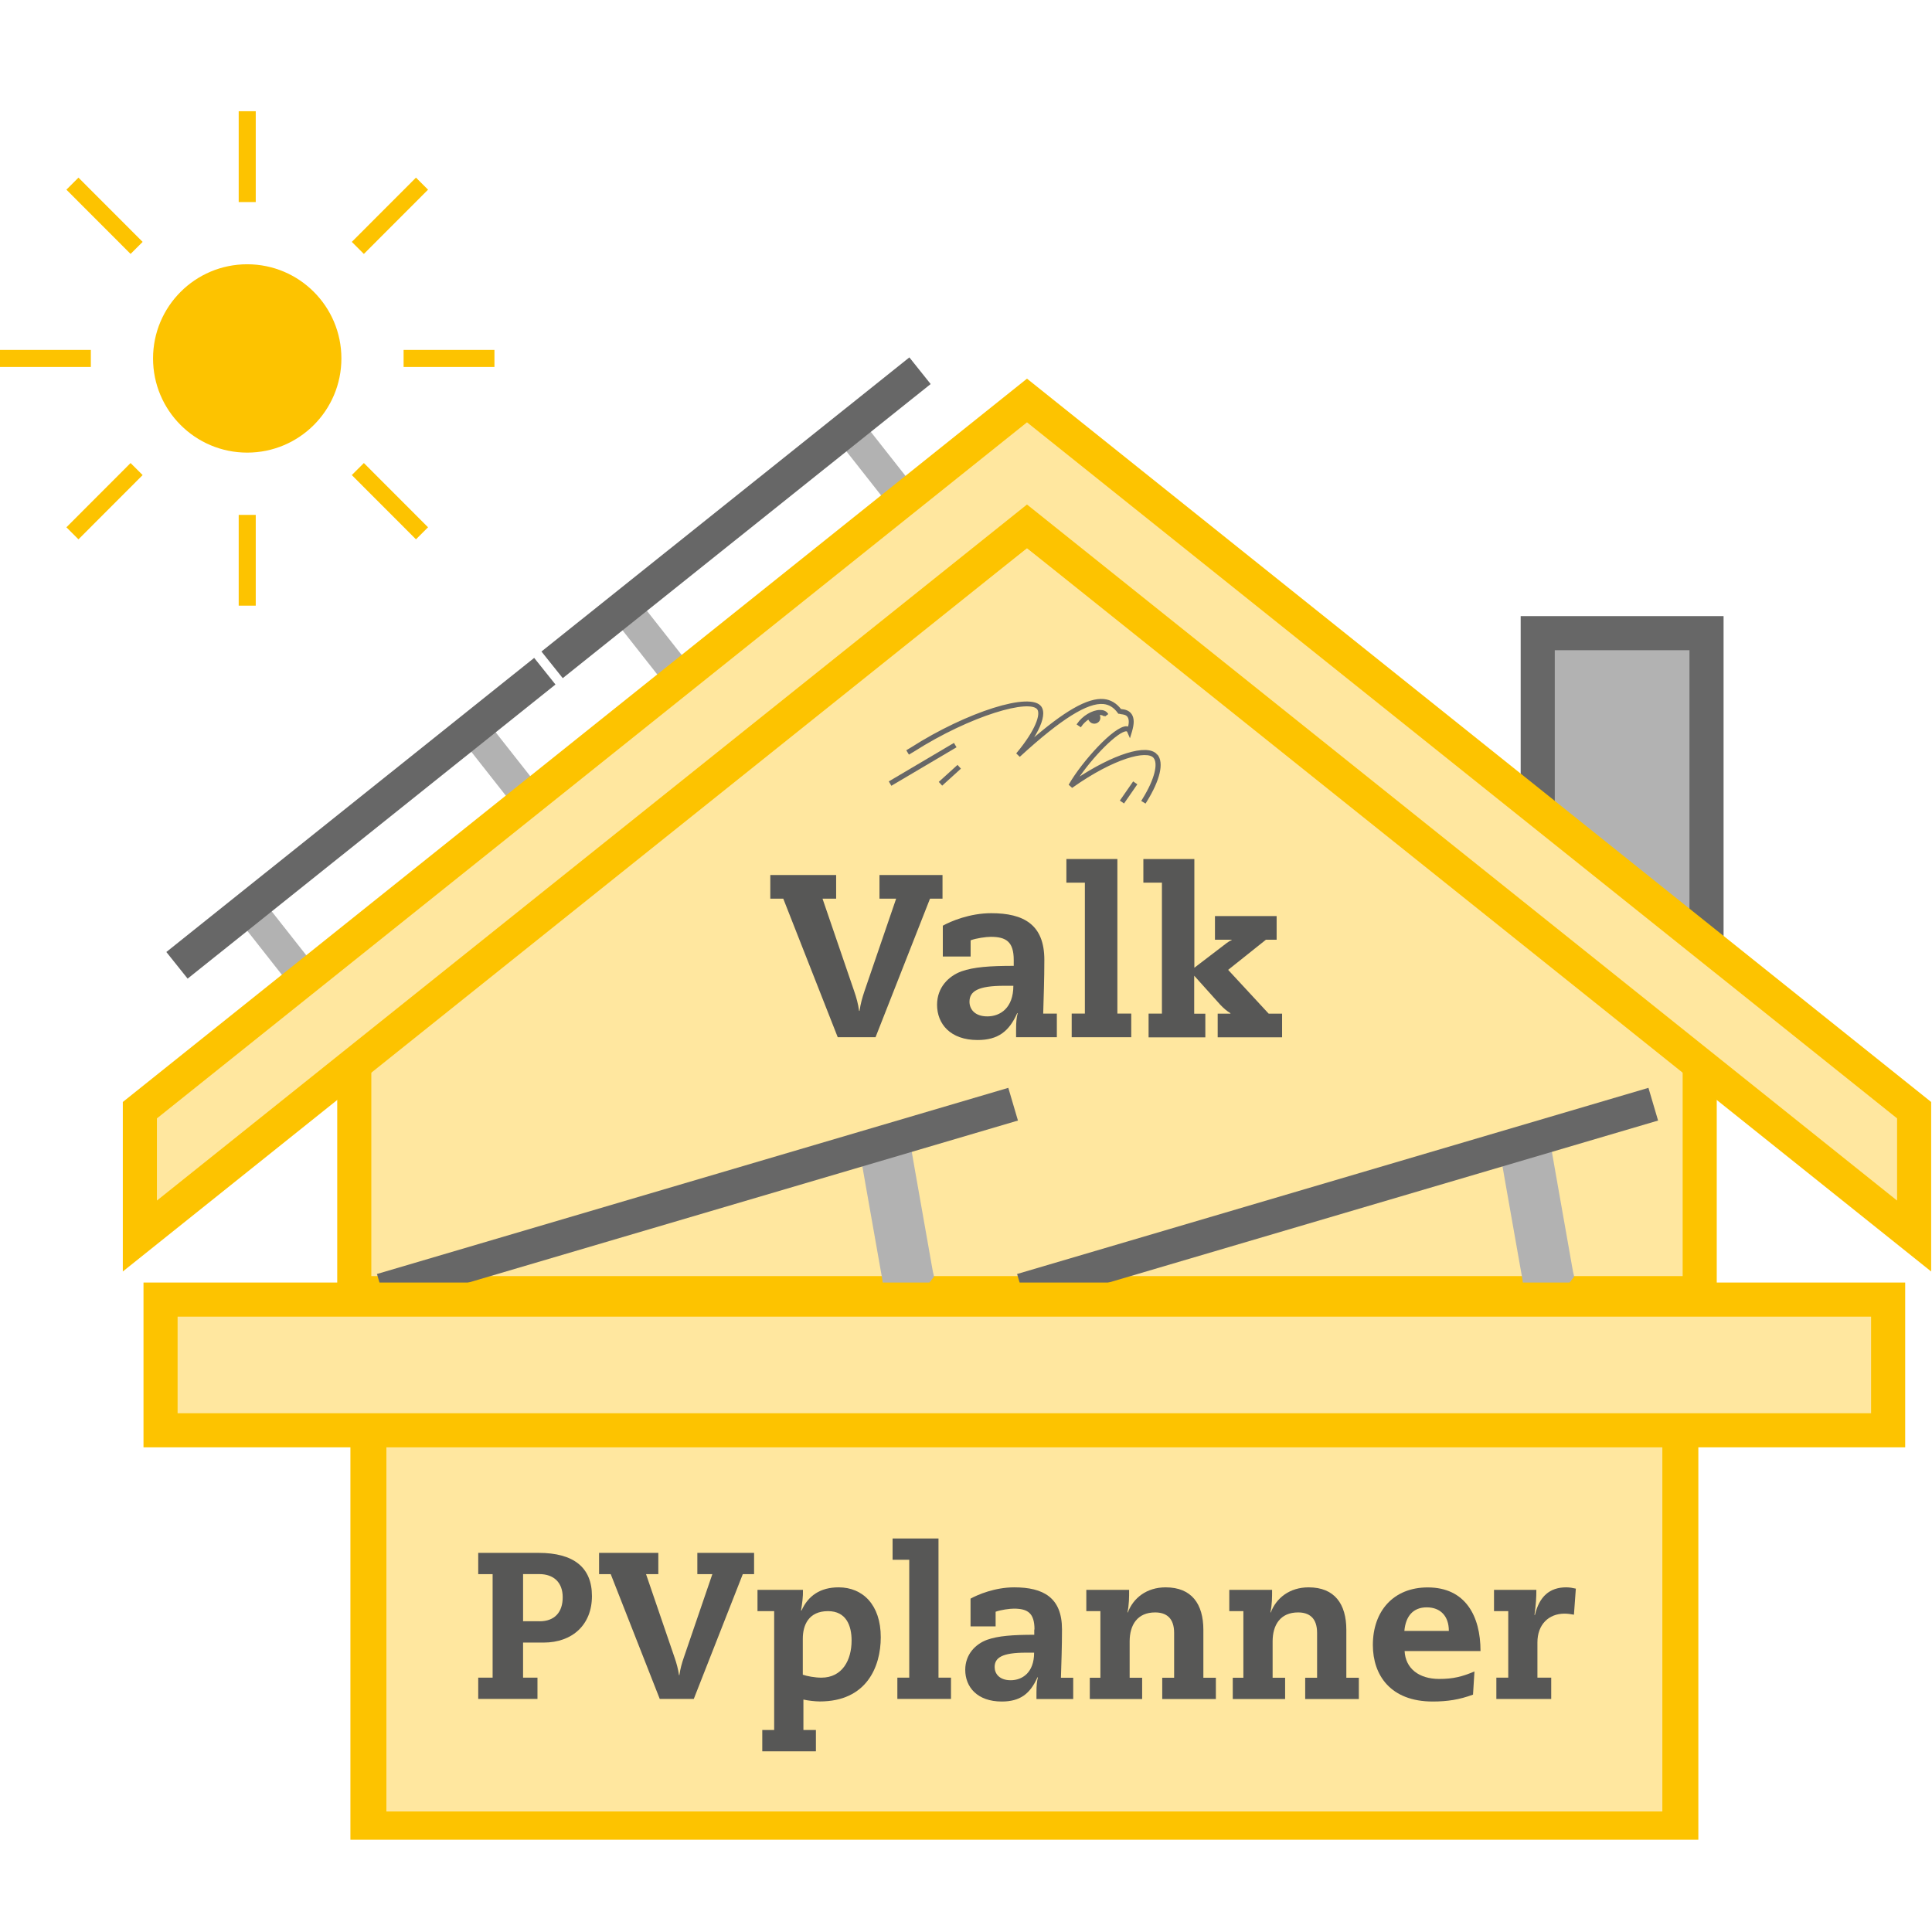 <?xml version="1.0" encoding="UTF-8"?>
<svg id="Laag_1" data-name="Laag 1" xmlns="http://www.w3.org/2000/svg" version="1.1" viewBox="0 0 255 255">
  <defs>
    <style>
      .cls-1 {
        fill: #676767;
        stroke-width: .25px;
      }

      .cls-1, .cls-2, .cls-3, .cls-4, .cls-5, .cls-6 {
        stroke-miterlimit: 10;
      }

      .cls-1, .cls-3 {
        stroke: #676767;
      }

      .cls-2, .cls-3, .cls-6 {
        stroke-width: 4.5px;
      }

      .cls-2, .cls-4, .cls-5, .cls-6 {
        stroke: #fdc300;
      }

      .cls-2, .cls-7 {
        fill: #ffe79f;
      }

      .cls-8 {
        fill: #fdc300;
      }

      .cls-8, .cls-9, .cls-10, .cls-7 {
        stroke-width: 0px;
      }

      .cls-3, .cls-9 {
        fill: #b2b2b2;
      }

      .cls-4 {
        stroke-width: 2.25px;
      }

      .cls-4, .cls-5, .cls-6 {
        fill: none;
      }

      .cls-5 {
        stroke-width: 5px;
      }

      .cls-10 {
        fill: #575756;
      }
    </style>
  </defs>
  <rect class="cls-5" x="48.75" y="189.01" width="172.91" height="51.31"/>
  <polyline class="cls-9" points="202.96 103.28 202.96 83.57 225.24 83.57 225.24 128.86"/>
  <polygon class="cls-2" points="46.76 170.68 46.76 138.99 135.55 69.47 224.34 138.99 224.34 170.68 46.76 170.68"/>
  <g>
    <rect class="cls-9" x="64.27" y="96.24" width="4.12" height="9.79" transform="translate(-48.35 62.69) rotate(-38.21)"/>
    <rect class="cls-9" x="34.54" y="119.64" width="4.12" height="9.79" transform="translate(-69.2 49.33) rotate(-38.21)"/>
    <line class="cls-3" x1="23.36" y1="127.41" x2="71.91" y2="88.59"/>
  </g>
  <g>
    <rect class="cls-9" x="113.78" y="56.58" width="4.12" height="9.79" transform="translate(-13.21 84.82) rotate(-38.21)"/>
    <rect class="cls-9" x="84.06" y="79.98" width="4.12" height="9.79" transform="translate(-34.05 71.46) rotate(-38.21)"/>
    <line class="cls-3" x1="72.87" y1="87.75" x2="121.43" y2="48.93"/>
  </g>
  <polyline class="cls-3" points="202.96 106.84 202.96 83.57 225.24 83.57 225.24 128.86"/>
  <circle class="cls-8" cx="32.63" cy="47.31" r="12.43"/>
  <g>
    <g>
      <line class="cls-4" x1="32.63" y1="67.96" x2="32.63" y2="79.94"/>
      <line class="cls-4" x1="32.63" y1="14.68" x2="32.63" y2="26.67"/>
      <line class="cls-4" x1="11.99" y1="47.31" y2="47.31"/>
      <line class="cls-4" x1="65.26" y1="47.31" x2="53.27" y2="47.31"/>
    </g>
    <g>
      <line class="cls-4" x1="18.03" y1="61.91" x2="9.56" y2="70.39"/>
      <line class="cls-4" x1="55.7" y1="24.24" x2="47.23" y2="32.72"/>
      <line class="cls-4" x1="18.03" y1="32.72" x2="9.56" y2="24.24"/>
      <line class="cls-4" x1="55.7" y1="70.39" x2="47.23" y2="61.91"/>
    </g>
  </g>
  <polygon class="cls-2" points="252.64 163.14 135.55 69.47 18.46 163.14 18.46 146.53 135.55 52.86 252.64 146.53 252.64 163.14"/>
  <path class="cls-9" d="M120.4,171.83c-1.55-.67-2.69-1.41-3.84-2.15-.1-.93-.3-1.83-.45-2.75-.48-2.74-1.46-8.25-1.94-10.99,0,0-.48-2.75-.48-2.75.85-1.09,1.67-2.18,2.84-3.33,1.49.68,2.64,1.42,3.81,2.16l.48,2.75c.48,2.74,1.46,8.25,1.94,10.99.18.91.29,1.84.52,2.74-.83,1.09-1.65,2.18-2.87,3.34h0Z"/>
  <g>
    <path class="cls-3" d="M138.7,172.12"/>
    <line class="cls-3" x1="50.39" y1="170.31" x2="133.72" y2="145.74"/>
  </g>
  <path class="cls-9" d="M204.89,171.83c-1.55-.67-2.69-1.41-3.84-2.15-.1-.93-.3-1.83-.45-2.75-.48-2.74-1.46-8.25-1.94-10.99,0,0-.48-2.75-.48-2.75.85-1.09,1.67-2.18,2.84-3.33,1.49.68,2.64,1.42,3.81,2.16l.48,2.75c.48,2.74,1.46,8.25,1.94,10.99.18.91.29,1.84.52,2.74-.83,1.09-1.65,2.18-2.87,3.34h0Z"/>
  <g>
    <path class="cls-3" d="M223.19,172.12"/>
    <line class="cls-3" x1="134.88" y1="170.31" x2="218.21" y2="145.74"/>
  </g>
  <g>
    <g>
      <rect class="cls-7" x="49.25" y="189.28" width="171.91" height="50.31"/>
      <path class="cls-8" d="M220.66,189.78v49.31H49.75v-49.31h170.91M221.66,188.78H48.75v51.31h172.91v-51.31h0Z"/>
    </g>
    <line class="cls-6" x1="48.75" y1="189.75" x2="48.75" y2="240.09"/>
    <line class="cls-6" x1="221.66" y1="240.09" x2="221.66" y2="188.78"/>
    <rect class="cls-2" x="21.19" y="171.53" width="228.02" height="17.25"/>
  </g>
  <g>
    <path class="cls-1" d="M145.77,94.47l.34-.25c-.19-.26-.51-.4-.93-.39-.98,0-2.23.76-2.91,1.75l.35.24c.29-.42.68-.77,1.08-1.03.05.16.18.35.3.45.3.24.74.19.98-.11.19-.23.15-.6-.01-.86.07,0,.15-.02.21-.02.19,0,.45.03.58.22"/>
    <path class="cls-1" d="M152.63,99.66c-1.21-1.42-5.67,0-10.57,3.27,2-3.08,5.5-6.59,6.61-6.53.11,0,.17.05.22.15l.23.53.17-.56c.14-.49.22-.91.22-1.26s-.08-.68-.24-.92c-.33-.51-.9-.58-1.24-.62,0,0-.1-.02-.14-.02-.61-.79-1.33-1.22-2.2-1.31-2.08-.2-5.13,1.54-9.76,5.58,1.06-1.56,1.64-2.89,1.64-3.82,0-.31-.07-.57-.2-.78-1.26-1.97-9.7.69-17.05,5.38l-.53.32.22.36.55-.33c7.52-4.79,15.47-7.07,16.47-5.51.46.72-.21,2.8-2.73,5.84l.3.29c5.39-4.93,8.91-7.13,11.06-6.92.78.08,1.42.47,1.96,1.21l.05.07h.05s.28.06.28.06c.3.04.72.09.94.44.11.17.17.41.17.69,0,.23-.05.5-.12.8-.08-.04-.16-.08-.27-.09-1.58-.09-5.84,4.66-7.51,7.57l.31.28c5.45-3.85,9.86-5.01,10.82-3.89.71.82.15,3-1.43,5.55l-.11.18.36.22.11-.18c1.73-2.79,2.25-5.05,1.39-6.05"/>
    <rect class="cls-1" x="116.91" y="100.68" width="9.74" height=".42" transform="translate(-34.39 75.98) rotate(-30.58)"/>
    <rect class="cls-1" x="123.83" y="102.12" width="3.09" height=".42" transform="translate(-36.25 110.68) rotate(-42.18)"/>
    <rect class="cls-1" x="147.54" y="104.37" width="2.83" height=".42" transform="translate(-21.86 167.4) rotate(-55.26)"/>
  </g>
  <path class="cls-10" d="M116.08,115.49h8.32v3.12h-1.65l-7.19,18.29h-4.99l-7.19-18.29h-1.71v-3.12h8.69v3.12h-1.8l4.19,12.24c.28.8.52,1.68.64,2.57h.06c.12-.89.37-1.77.64-2.57l4.19-12.24h-2.2v-3.12Z"/>
  <path class="cls-10" d="M133.8,126.71c0-2.42-1.01-3.06-3.03-3.06-.61,0-1.93.18-2.66.46v2.14h-3.67v-4.07c1.04-.58,3.55-1.65,6.39-1.65,4.28,0,7.01,1.5,7.01,6.15,0,2.63-.09,4.83-.15,7.1h1.8v3.12h-5.38v-.98c0-1.04.06-1.59.21-2.2h-.06c-1.07,2.42-2.54,3.55-5.23,3.55-3.61,0-5.35-2.14-5.35-4.65,0-2.3,1.53-3.79,3.21-4.41,1.62-.58,3.79-.73,6.91-.73v-.76ZM132.55,130.11c-3.49,0-4.59.73-4.59,2.11,0,.95.67,1.93,2.36,1.93s3.43-1.1,3.43-4.04h-1.19Z"/>
  <path class="cls-10" d="M143.2,116.5h-2.45v-3.12h6.73v20.4h1.83v3.12h-7.86v-3.12h1.74v-17.28Z"/>
  <path class="cls-10" d="M151.62,133.78h1.74v-17.28h-2.45v-3.12h6.73v14.35l4.28-3.27c.21-.15.4-.28.64-.37v-.06h-2.2v-3.12h8.14v3.12h-1.41l-4.99,3.98,5.35,5.78h1.77v3.12h-8.5v-3.12h1.68v-.06c-.46-.28-.89-.64-1.35-1.13l-3.43-3.82v5.02h1.47v3.12h-7.49v-3.12Z"/>
  <g>
    <path class="cls-10" d="M65.02,207.77h-1.9v-2.81h7.96c4.65,0,7.05,1.93,7.05,5.7s-2.56,6.14-6.39,6.14h-2.7v4.63h1.9v2.81h-7.82v-2.81h1.9v-13.66ZM71.21,213.99c2.01,0,3.06-1.21,3.06-3.17s-1.18-3.06-3.11-3.06h-2.12v6.22h2.18Z"/>
    <path class="cls-10" d="M92.04,204.96h7.49v2.81h-1.49l-6.47,16.47h-4.49l-6.47-16.47h-1.54v-2.81h7.82v2.81h-1.62l3.77,11.02c.25.72.47,1.51.58,2.31h.05c.11-.8.33-1.6.58-2.31l3.77-11.02h-1.98v-2.81Z"/>
    <path class="cls-10" d="M102.18,212.65h-2.2v-2.81h6c.03.91-.11,1.82-.25,2.73h.06c.88-1.96,2.48-3.06,4.9-3.06,3.17,0,5.56,2.29,5.56,6.58,0,3.94-1.9,8.48-8.04,8.48-.63,0-1.57-.11-2.17-.25v4.02h1.65v2.81h-7.08v-2.81h1.57v-15.7ZM105.96,221.04c.52.19,1.6.39,2.45.39,2.78,0,3.99-2.34,3.99-4.9,0-1.98-.72-3.88-3.11-3.88-2.56,0-3.33,1.84-3.33,3.64v4.76Z"/>
    <path class="cls-10" d="M120.01,205.87h-2.2v-2.81h6.06v18.37h1.65v2.81h-7.08v-2.81h1.57v-15.56Z"/>
    <path class="cls-10" d="M136.54,215.07c0-2.18-.91-2.75-2.73-2.75-.55,0-1.73.16-2.4.41v1.93h-3.31v-3.66c.94-.52,3.2-1.49,5.76-1.49,3.85,0,6.31,1.35,6.31,5.54,0,2.37-.08,4.35-.14,6.39h1.62v2.81h-4.85v-.88c0-.94.06-1.43.19-1.98h-.06c-.96,2.17-2.29,3.19-4.71,3.19-3.25,0-4.82-1.93-4.82-4.18,0-2.07,1.38-3.42,2.89-3.97,1.46-.52,3.42-.66,6.22-.66v-.69ZM135.41,218.13c-3.14,0-4.13.66-4.13,1.9,0,.86.61,1.74,2.12,1.74s3.09-.99,3.09-3.64h-1.08Z"/>
    <path class="cls-10" d="M145.25,212.65h-1.87v-2.81h5.65c0,.99,0,1.93-.22,2.98h.05c.72-1.9,2.48-3.31,4.99-3.31,3.42,0,4.98,2.18,4.98,5.62v6.31h1.65v2.81h-7.08v-2.81h1.57v-5.92c0-1.98-1.05-2.7-2.51-2.7-2.34,0-3.36,1.65-3.36,3.83v4.79h1.65v2.81h-6.91v-2.81h1.4v-8.78Z"/>
    <path class="cls-10" d="M164.12,212.65h-1.87v-2.81h5.65c0,.99,0,1.93-.22,2.98h.05c.72-1.9,2.48-3.31,4.99-3.31,3.42,0,4.98,2.18,4.98,5.62v6.31h1.65v2.81h-7.08v-2.81h1.57v-5.92c0-1.98-1.05-2.7-2.51-2.7-2.34,0-3.36,1.65-3.36,3.83v4.79h1.65v2.81h-6.91v-2.81h1.4v-8.78Z"/>
    <path class="cls-10" d="M185.39,217.91c.11,2.29,1.87,3.69,4.57,3.69,1.84,0,3.03-.3,4.65-.99l-.19,3.06c-1.79.66-3.36.91-5.32.91-5.56,0-7.9-3.47-7.9-7.46,0-4.49,2.73-7.6,7.24-7.6,4.96,0,6.97,3.75,6.97,8.4h-10.02ZM191.23,215.26c0-1.98-1.13-3.11-2.92-3.11s-2.78,1.16-2.95,3.11h5.87Z"/>
    <path class="cls-10" d="M199.06,212.65h-1.87v-2.81h5.59c0,.99-.05,1.96-.25,3.31h.06c.58-2.42,1.93-3.64,4.13-3.64.47,0,.85.08,1.27.17l-.25,3.44c-.41-.08-.85-.14-1.24-.14-2.09,0-3.58,1.43-3.58,3.8v4.65h1.82v2.81h-7.24v-2.81h1.57v-8.78Z"/>
  </g>
</svg>